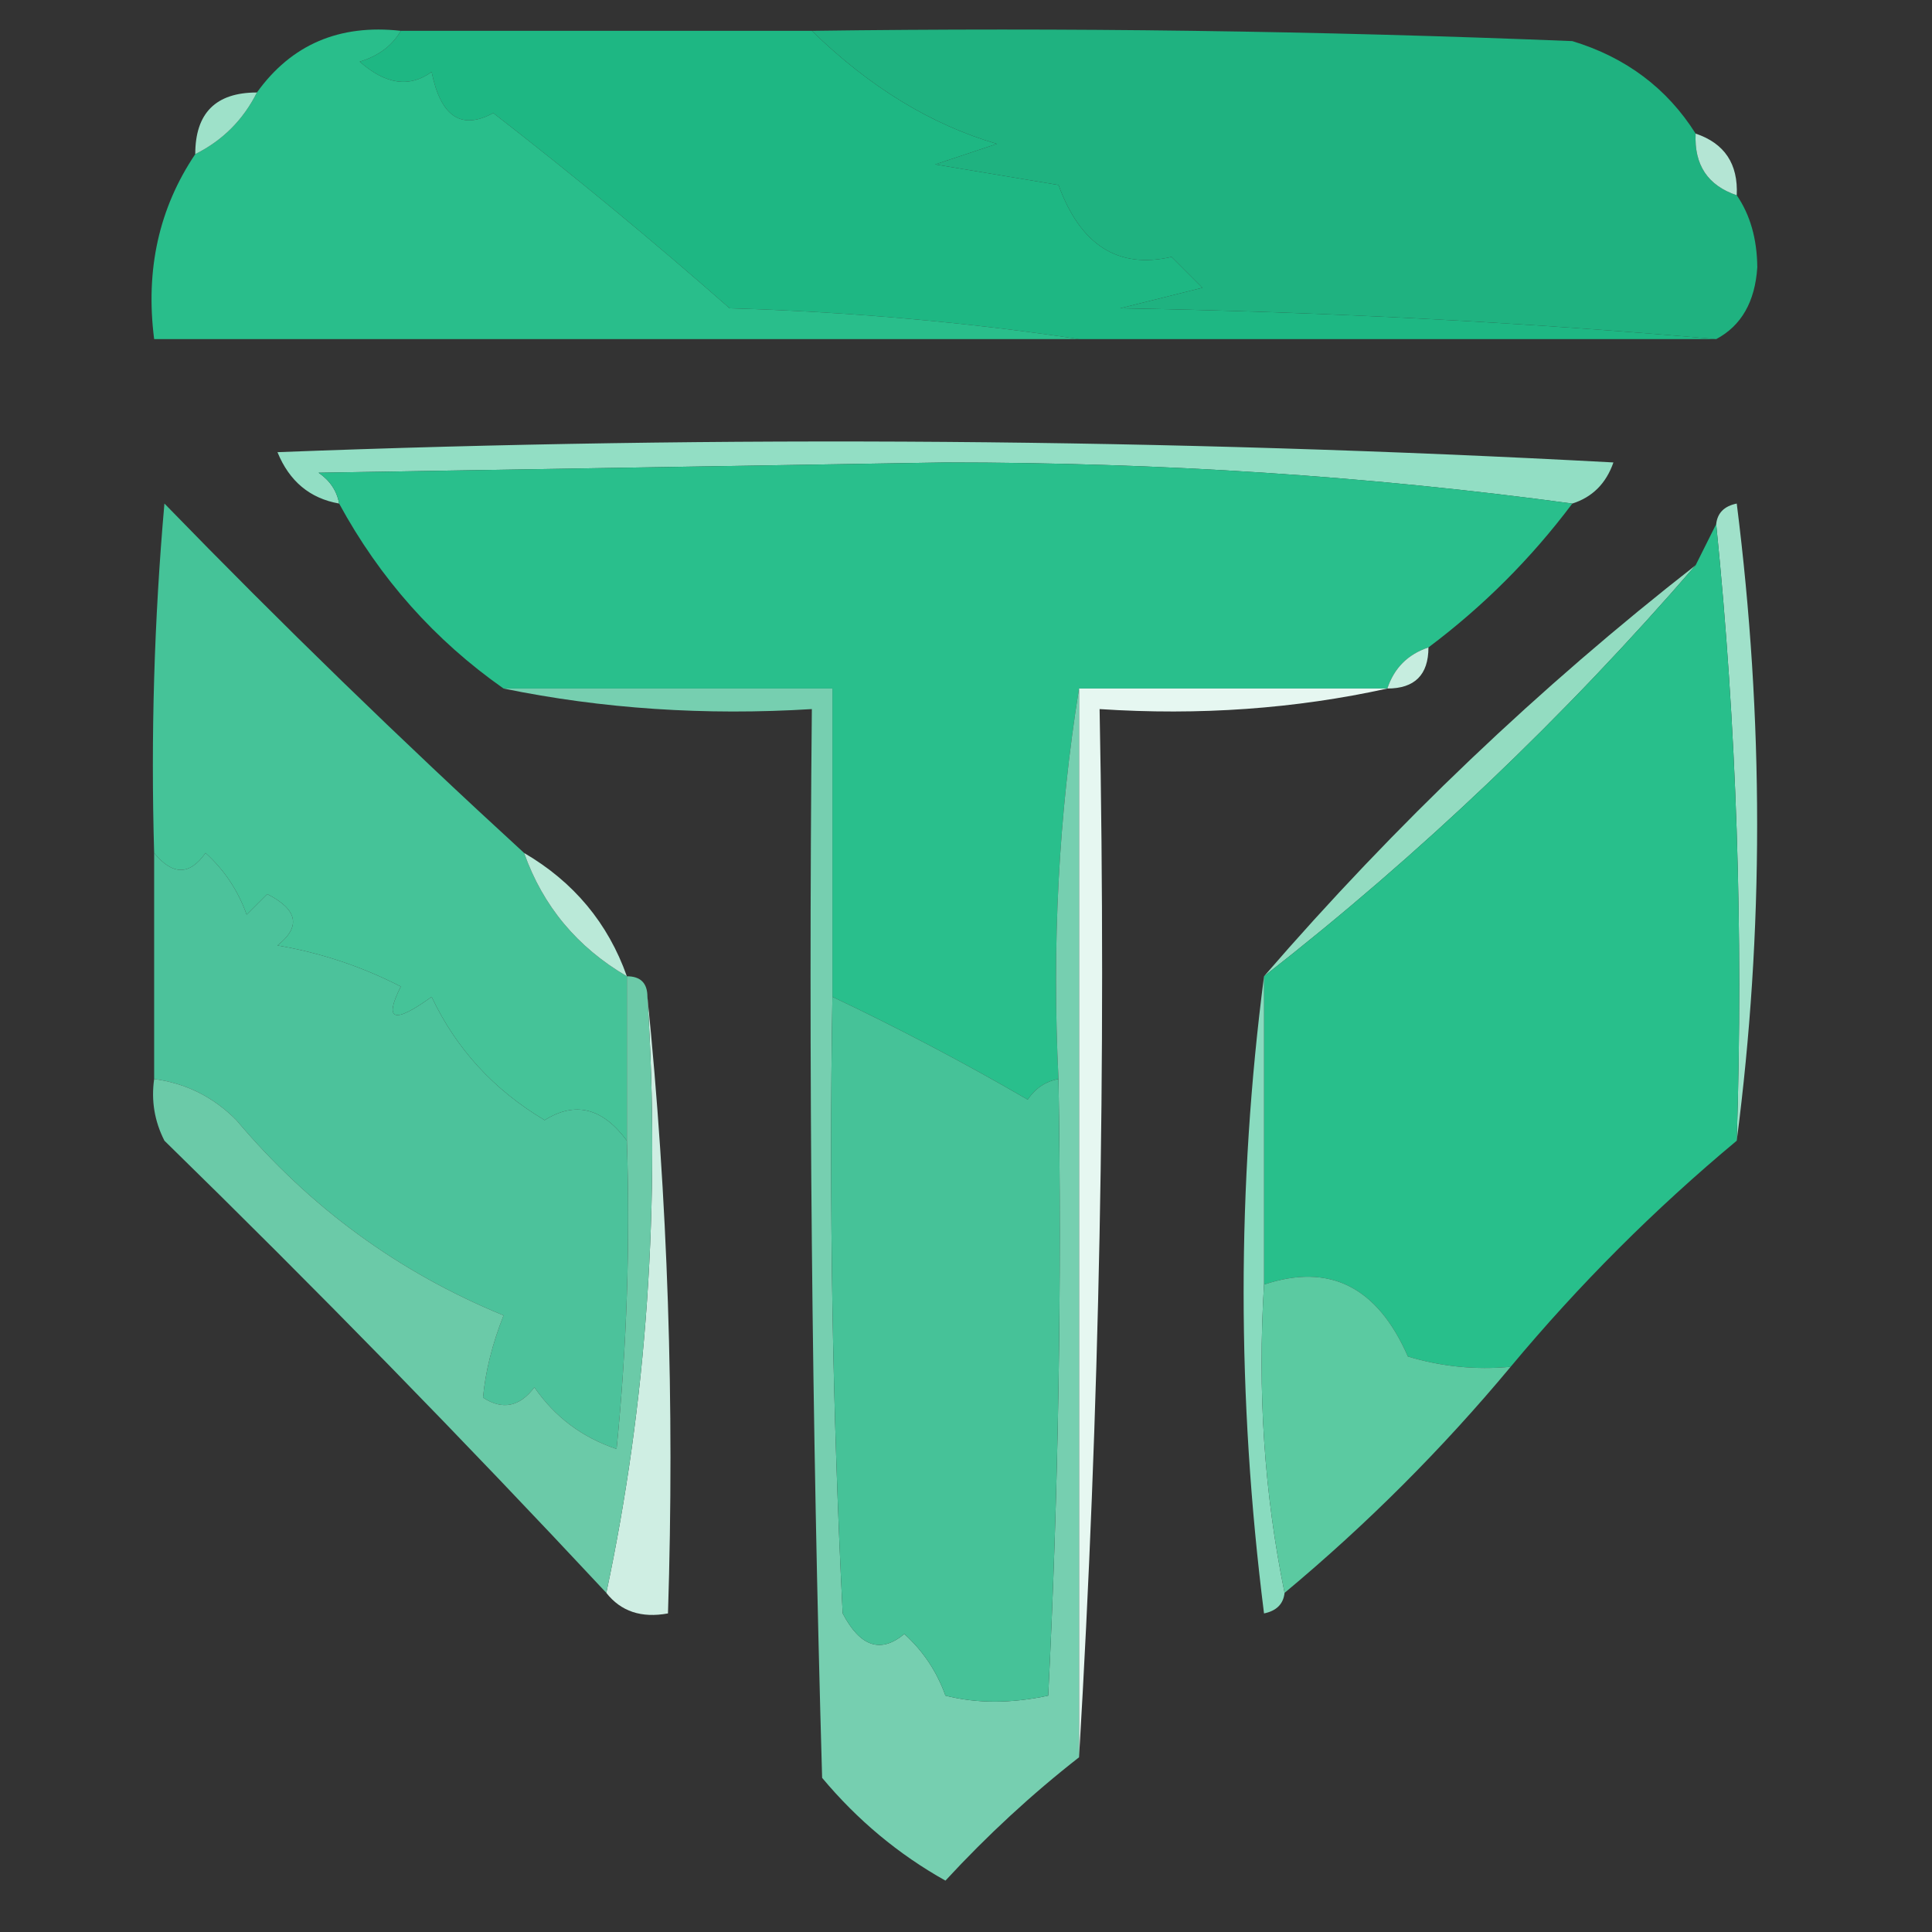 <?xml version="1.0" encoding="UTF-8"?>
<!DOCTYPE svg PUBLIC "-//W3C//DTD SVG 1.1//EN" "http://www.w3.org/Graphics/SVG/1.1/DTD/svg11.dtd">
<svg xmlns="http://www.w3.org/2000/svg" version="1.1" width="94px" height="94px" style="shape-rendering:geometricPrecision; text-rendering:geometricPrecision; image-rendering:optimizeQuality; fill-rule:evenodd; clip-rule:evenodd" xmlns:xlink="http://www.w3.org/1999/xlink">
<rect width="100%" height="100%" fill="#333333" stroke="none"/>
<g><path style="opacity:1" fill="#1eb783" d="M 19.5,1.5 C 26.167,1.5 32.833,1.5 39.5,1.5C 42.298,4.229 45.298,6.062 48.5,7C 47.5,7.333 46.5,7.667 45.5,8C 47.5,8.333 49.5,8.667 51.5,9C 52.569,11.931 54.402,13.098 57,12.5C 57.5,13 58,13.5 58.5,14C 57.167,14.333 55.833,14.667 54.5,15C 64.342,15.17 74.009,15.67 83.5,16.5C 73.167,16.5 62.833,16.5 52.5,16.5C 47.015,15.673 41.348,15.173 35.5,15C 31.759,11.714 27.925,8.547 24,5.5C 22.442,6.345 21.442,5.679 21,3.5C 19.927,4.28 18.76,4.113 17.5,3C 18.416,2.722 19.082,2.222 19.5,1.5 Z"/></g>
<g><path style="opacity:1" fill="#1fb280" d="M 39.5,1.5 C 51.838,1.333 64.171,1.5 76.5,2C 79.106,2.792 81.106,4.292 82.5,6.5C 82.427,8.027 83.094,9.027 84.5,9.5C 85.152,10.449 85.486,11.615 85.5,13C 85.392,14.681 84.725,15.848 83.5,16.5C 74.009,15.67 64.342,15.17 54.5,15C 55.833,14.667 57.167,14.333 58.5,14C 58,13.5 57.5,13 57,12.5C 54.402,13.098 52.569,11.931 51.5,9C 49.5,8.667 47.5,8.333 45.5,8C 46.5,7.667 47.5,7.333 48.5,7C 45.298,6.062 42.298,4.229 39.5,1.5 Z"/></g>
<g><path style="opacity:1" fill="#29be8b" d="M 19.5,1.5 C 19.082,2.222 18.416,2.722 17.5,3C 18.76,4.113 19.927,4.28 21,3.5C 21.442,5.679 22.442,6.345 24,5.5C 27.925,8.547 31.759,11.714 35.5,15C 41.348,15.173 47.015,15.673 52.5,16.5C 37.5,16.5 22.5,16.5 7.5,16.5C 7.068,13.123 7.735,10.123 9.5,7.5C 10.833,6.833 11.833,5.833 12.5,4.5C 14.176,2.166 16.509,1.166 19.5,1.5 Z"/></g>
<g><path style="opacity:1" fill="#9ee1c9" d="M 12.5,4.5 C 11.833,5.833 10.833,6.833 9.5,7.5C 9.5,5.5 10.5,4.5 12.5,4.5 Z"/></g>
<g><path style="opacity:1" fill="#b4e5d4" d="M 82.5,6.5 C 83.906,6.973 84.573,7.973 84.5,9.5C 83.094,9.027 82.427,8.027 82.5,6.5 Z"/></g>
<g><path style="opacity:1" fill="#92dec4" d="M 76.5,24.5 C 66.689,23.168 56.523,22.501 46,22.5C 35.833,22.667 25.667,22.833 15.5,23C 16.056,23.383 16.389,23.883 16.5,24.5C 15.078,24.25 14.078,23.417 13.5,22C 35.174,21.167 56.841,21.334 78.5,22.5C 78.144,23.522 77.478,24.189 76.5,24.5 Z"/></g>
<g><path style="opacity:1" fill="#29bf8c" d="M 76.5,24.5 C 74.5,27.167 72.167,29.5 69.5,31.5C 68.5,31.833 67.833,32.5 67.5,33.5C 62.5,33.5 57.5,33.5 52.5,33.5C 51.51,39.645 51.176,45.978 51.5,52.5C 50.883,52.611 50.383,52.944 50,53.5C 46.89,51.695 43.723,50.029 40.5,48.5C 40.5,43.5 40.5,38.5 40.5,33.5C 35.167,33.5 29.833,33.5 24.5,33.5C 21.148,31.146 18.482,28.146 16.5,24.5C 16.389,23.883 16.056,23.383 15.5,23C 25.667,22.833 35.833,22.667 46,22.5C 56.523,22.501 66.689,23.168 76.5,24.5 Z"/></g>
<g><path style="opacity:1" fill="#a0e1ca" d="M 83.5,25.5 C 83.56,24.957 83.893,24.624 84.5,24.5C 85.823,34.992 85.823,45.326 84.5,55.5C 84.827,45.319 84.494,35.319 83.5,25.5 Z"/></g>
<g><path style="opacity:1" fill="#93dcc1" d="M 82.5,27.5 C 76.111,34.891 69.111,41.557 61.5,47.5C 67.889,40.109 74.889,33.443 82.5,27.5 Z"/></g>
<g><path style="opacity:1" fill="#c6eddf" d="M 69.5,31.5 C 69.5,32.833 68.833,33.5 67.5,33.5C 67.833,32.5 68.5,31.833 69.5,31.5 Z"/></g>
<g><path style="opacity:1" fill="#e6f7f1" d="M 52.5,33.5 C 57.5,33.5 62.5,33.5 67.5,33.5C 63.03,34.486 58.363,34.819 53.5,34.5C 53.83,51.675 53.497,68.675 52.5,85.5C 52.5,68.167 52.5,50.833 52.5,33.5 Z"/></g>
<g><path style="opacity:1" fill="#45c398" d="M 25.5,41.5 C 26.419,44.089 28.086,46.089 30.5,47.5C 30.5,50.167 30.5,52.833 30.5,55.5C 29.318,53.901 27.985,53.567 26.5,54.5C 24.028,53.03 22.195,51.03 21,48.5C 19.16,49.833 18.66,49.666 19.5,48C 17.608,47.027 15.608,46.36 13.5,46C 14.654,45.086 14.487,44.253 13,43.5C 12.667,43.833 12.333,44.167 12,44.5C 11.581,43.328 10.915,42.328 10,41.5C 9.23,42.598 8.397,42.598 7.5,41.5C 7.334,35.824 7.501,30.157 8,24.5C 13.702,30.37 19.535,36.036 25.5,41.5 Z"/></g>
<g><path style="opacity:1" fill="#bae9d8" d="M 25.5,41.5 C 27.914,42.911 29.581,44.911 30.5,47.5C 28.086,46.089 26.419,44.089 25.5,41.5 Z"/></g>
<g><path style="opacity:1" fill="#28bf8b" d="M 83.5,25.5 C 84.494,35.319 84.827,45.319 84.5,55.5C 80.5,58.833 76.833,62.5 73.5,66.5C 71.801,66.66 70.134,66.493 68.5,66C 67.015,62.603 64.681,61.436 61.5,62.5C 61.5,57.5 61.5,52.5 61.5,47.5C 69.111,41.557 76.111,34.891 82.5,27.5C 82.833,26.833 83.167,26.167 83.5,25.5 Z"/></g>
<g><path style="opacity:1" fill="#4cc29b" d="M 7.5,41.5 C 8.397,42.598 9.23,42.598 10,41.5C 10.915,42.328 11.581,43.328 12,44.5C 12.333,44.167 12.667,43.833 13,43.5C 14.487,44.253 14.654,45.086 13.5,46C 15.608,46.36 17.608,47.027 19.5,48C 18.66,49.666 19.16,49.833 21,48.5C 22.195,51.03 24.028,53.03 26.5,54.5C 27.985,53.567 29.318,53.901 30.5,55.5C 30.666,60.511 30.499,65.511 30,70.5C 28.324,69.939 26.991,68.939 26,67.5C 25.282,68.451 24.449,68.617 23.5,68C 23.616,66.732 23.949,65.398 24.5,64C 19.401,61.909 15.068,58.743 11.5,54.5C 10.378,53.37 9.044,52.703 7.5,52.5C 7.5,48.833 7.5,45.167 7.5,41.5 Z"/></g>
<g><path style="opacity:1" fill="#89dbbf" d="M 61.5,47.5 C 61.5,52.5 61.5,57.5 61.5,62.5C 61.179,67.695 61.513,72.695 62.5,77.5C 62.44,78.043 62.107,78.376 61.5,78.5C 60.177,68.007 60.177,57.674 61.5,47.5 Z"/></g>
<g><path style="opacity:1" fill="#cfeee3" d="M 31.5,48.5 C 32.494,58.319 32.827,68.319 32.5,78.5C 31.209,78.737 30.209,78.404 29.5,77.5C 31.473,68.225 32.14,58.558 31.5,48.5 Z"/></g>
<g><path style="opacity:1" fill="#5bcaa1" d="M 73.5,66.5 C 70.167,70.5 66.5,74.167 62.5,77.5C 61.513,72.695 61.179,67.695 61.5,62.5C 64.681,61.436 67.015,62.603 68.5,66C 70.134,66.493 71.801,66.66 73.5,66.5 Z"/></g>
<g><path style="opacity:1" fill="#6bcaa8" d="M 30.5,47.5 C 31.167,47.5 31.5,47.833 31.5,48.5C 32.14,58.558 31.473,68.225 29.5,77.5C 22.536,70.035 15.369,62.702 8,55.5C 7.517,54.552 7.351,53.552 7.5,52.5C 9.044,52.703 10.378,53.37 11.5,54.5C 15.068,58.743 19.401,61.909 24.5,64C 23.949,65.398 23.616,66.732 23.5,68C 24.449,68.617 25.282,68.451 26,67.5C 26.991,68.939 28.324,69.939 30,70.5C 30.499,65.511 30.666,60.511 30.5,55.5C 30.5,52.833 30.5,50.167 30.5,47.5 Z"/></g>
<g><path style="opacity:1" fill="#76cfb0" d="M 24.5,33.5 C 29.833,33.5 35.167,33.5 40.5,33.5C 40.5,38.5 40.5,43.5 40.5,48.5C 40.334,58.506 40.5,68.506 41,78.5C 41.852,80.125 42.852,80.458 44,79.5C 44.915,80.328 45.581,81.328 46,82.5C 47.525,82.888 49.192,82.888 51,82.5C 51.5,72.506 51.666,62.506 51.5,52.5C 51.176,45.978 51.51,39.645 52.5,33.5C 52.5,50.833 52.5,68.167 52.5,85.5C 50.208,87.289 48.042,89.289 46,91.5C 43.719,90.224 41.719,88.557 40,86.5C 39.5,69.17 39.333,51.837 39.5,34.5C 34.305,34.821 29.305,34.487 24.5,33.5 Z"/></g>
<g><path style="opacity:1" fill="#46c298" d="M 40.5,48.5 C 43.723,50.029 46.89,51.695 50,53.5C 50.383,52.944 50.883,52.611 51.5,52.5C 51.666,62.506 51.5,72.506 51,82.5C 49.192,82.888 47.525,82.888 46,82.5C 45.581,81.328 44.915,80.328 44,79.5C 42.852,80.458 41.852,80.125 41,78.5C 40.5,68.506 40.334,58.506 40.5,48.5 Z"/></g>
</svg>
